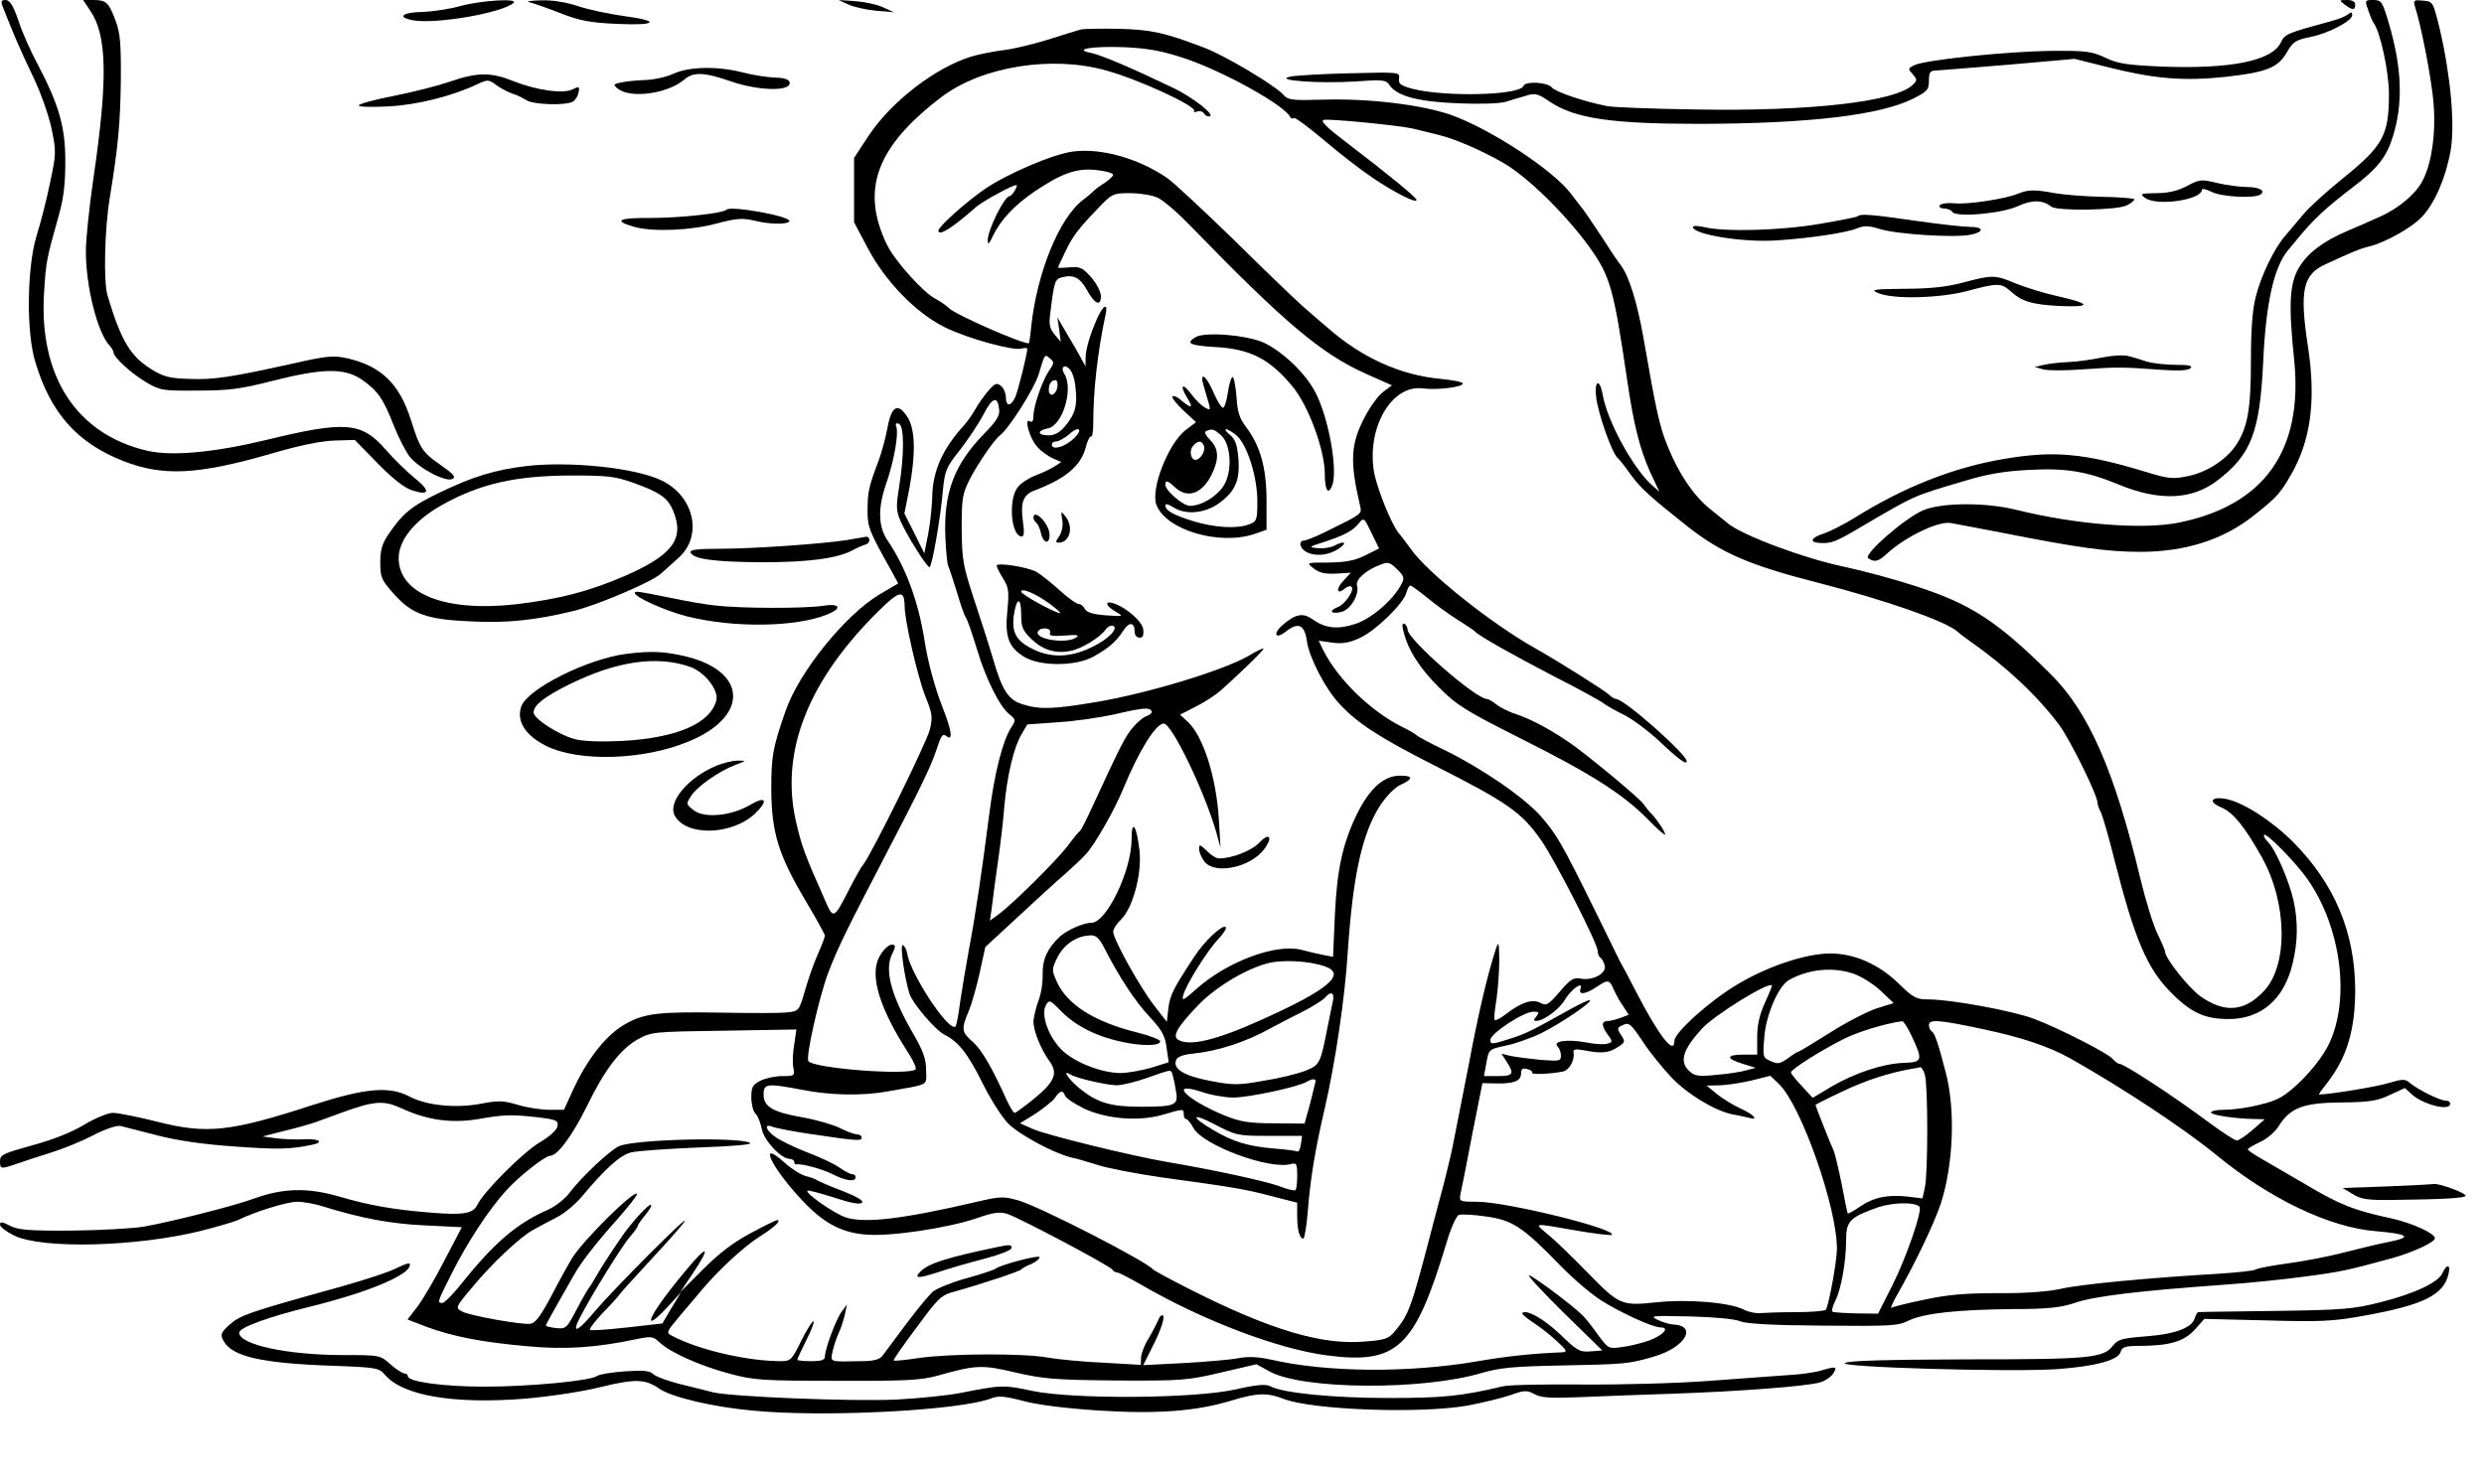 <?xml version="1.0" standalone="no"?>
<!DOCTYPE svg PUBLIC "-//W3C//DTD SVG 20010904//EN"
 "http://www.w3.org/TR/2001/REC-SVG-20010904/DTD/svg10.dtd">
<svg version="1.0" xmlns="http://www.w3.org/2000/svg"
 width="810pt" height="484pt" viewBox="0 0 810 484"
 preserveAspectRatio="xMidYMid meet">
<g transform="translate(0,484) scale(0.1,-0.1)"
fill="#000000" stroke="none">
<path d="M9 4818 c36 -92 56 -138 96 -222 27 -55 53 -129 63 -175 16 -77 15
-83 -5 -178 -11 -54 -31 -132 -44 -173 -31 -103 -34 -312 -4 -410 49 -166 136
-264 285 -323 131 -52 245 -46 487 24 88 26 162 41 204 42 l66 2 74 -76 c47
-48 88 -81 112 -88 58 -19 62 -3 10 39 -26 21 -69 63 -95 93 -79 91 -131 95
-394 31 -167 -40 -305 -53 -385 -34 -231 54 -354 245 -335 520 6 97 8 106 47
245 17 59 22 106 22 180 0 112 -21 184 -92 319 -21 39 -49 101 -61 139 -17 49
-28 67 -42 67 -14 0 -16 -4 -9 -22z"/>
<path d="M295 4804 c54 -80 57 -222 10 -543 -14 -95 -25 -203 -25 -240 0 -117
38 -267 78 -309 6 -7 12 -17 12 -21 0 -16 59 -70 107 -98 46 -27 54 -28 168
-27 101 0 140 5 245 32 162 41 232 42 288 5 54 -37 72 -64 106 -151 16 -40 40
-87 53 -103 33 -39 118 -83 139 -71 11 6 3 16 -39 45 -59 41 -68 54 -96 144
-38 121 -97 178 -207 204 -45 10 -65 9 -175 -16 -208 -46 -261 -54 -341 -51
-66 2 -85 7 -125 32 -68 42 -99 94 -142 239 -14 44 -10 218 7 320 28 172 34
243 36 380 1 126 -2 158 -18 200 -22 58 -30 65 -73 65 l-32 0 24 -36z"/>
<path d="M1500 4820 c-36 -10 -91 -18 -122 -19 -66 -1 -85 -17 -32 -27 74 -14
294 24 329 57 16 15 -106 8 -175 -11z"/>
<path d="M1725 4833 c11 -2 56 -18 100 -35 66 -26 99 -32 188 -36 131 -6 142
10 19 26 -49 7 -115 21 -147 32 -36 12 -81 20 -119 19 -34 -1 -52 -3 -41 -6z"/>
<path d="M2767 4825 c18 -8 58 -17 90 -20 l58 -5 -35 16 c-19 9 -59 18 -90 20
l-55 4 32 -15z"/>
<path d="M7646 4825 c25 -19 34 -19 34 0 0 10 -10 15 -27 15 -26 0 -26 -1 -7
-15z"/>
<path d="M7722 4808 c6 -18 14 -37 18 -43 22 -29 50 -159 50 -232 0 -135 -19
-169 -153 -277 -51 -41 -108 -93 -127 -116 -19 -23 -45 -54 -58 -69 -35 -39
-79 -130 -96 -198 -11 -42 -16 -107 -16 -210 0 -160 -11 -219 -50 -277 -33
-47 -93 -86 -155 -99 -49 -10 -63 -9 -132 12 -206 63 -304 72 -468 44 -163
-27 -328 -92 -489 -193 -34 -21 -78 -43 -98 -50 -42 -13 -50 -29 -15 -31 40
-2 51 2 142 56 169 99 161 96 330 146 72 22 130 32 207 36 125 7 191 -4 298
-48 131 -54 238 -50 321 14 110 84 138 157 149 387 9 194 35 308 81 364 5 6
19 22 30 36 54 66 93 102 186 173 76 58 106 96 126 162 34 109 29 225 -13 368
-21 72 -25 77 -51 77 -27 0 -28 -1 -17 -32z"/>
<path d="M7874 4822 c22 -67 57 -251 62 -324 7 -92 -6 -186 -34 -243 -21 -45
-80 -95 -142 -122 -30 -14 -77 -34 -105 -46 -80 -34 -131 -73 -159 -121 -30
-52 -34 -118 -15 -300 30 -296 -98 -475 -378 -531 -116 -23 -335 -6 -528 42
-100 25 -247 24 -305 -2 -60 -26 -196 -145 -178 -156 21 -14 33 -11 61 15 60
55 167 107 208 100 8 -1 84 -16 169 -32 247 -49 345 -62 448 -62 149 0 273 40
372 119 72 57 85 71 118 128 67 113 85 246 58 422 -28 184 -17 235 57 269 89
41 113 51 142 58 51 12 139 61 172 96 42 44 78 127 94 216 15 85 0 246 -35
396 -22 90 -22 91 -55 94 -28 3 -32 1 -27 -16z"/>
<path d="M7655 4792 c-6 -5 -28 -14 -50 -20 -147 -40 -155 -43 -167 -70 -29
-61 -165 -88 -393 -79 -108 5 -139 9 -180 29 -45 21 -63 23 -180 22 -145 -2
-402 -29 -441 -46 -23 -11 -23 -12 -7 -30 15 -17 15 -20 1 -34 -56 -56 -336
-88 -712 -81 -138 2 -267 7 -286 11 -72 14 -168 46 -180 61 -14 17 -86 21 -92
5 -10 -31 -253 -37 -361 -10 -40 11 -47 16 -45 34 3 21 1 21 -160 17 -89 -2
-177 -7 -195 -11 -56 -12 91 -23 208 -16 97 7 104 6 117 -13 25 -35 94 -53
223 -58 69 -3 135 -1 155 5 19 6 49 15 67 20 28 9 38 7 77 -20 83 -55 201 -72
491 -72 353 1 585 28 693 82 47 24 52 29 52 59 0 27 4 33 23 33 12 1 119 9
237 19 l215 19 112 -28 c147 -37 244 -45 377 -31 137 15 174 30 203 80 20 35
29 41 80 51 57 12 133 52 133 70 0 12 -3 12 -15 2z"/>
<path d="M3525 4744 c-11 -3 -60 -18 -110 -34 -49 -15 -115 -31 -146 -34 -31
-4 -76 -13 -100 -20 -119 -36 -264 -148 -338 -261 l-46 -70 0 -105 0 -105 45
-85 c57 -108 157 -211 250 -257 72 -36 222 -78 251 -70 10 3 19 2 19 -1 -1
-19 -29 -131 -38 -154 -14 -34 -32 -36 -32 -4 0 13 -7 30 -16 37 -14 12 -20 9
-44 -19 -15 -18 -33 -45 -41 -59 -8 -15 -24 -37 -35 -50 -70 -76 -103 -150
-104 -233 -1 -30 -6 -84 -13 -120 l-13 -65 -32 65 -33 65 16 80 c21 113 20
192 -5 233 -31 50 -53 39 -66 -33 -6 -33 -19 -80 -28 -105 -32 -84 -37 -105
-37 -161 -1 -57 5 -72 76 -198 l24 -44 -61 -36 c-111 -66 -262 -252 -306 -379
-42 -120 -47 -148 -47 -257 1 -141 23 -212 110 -360 36 -60 65 -113 65 -117 0
-4 -10 -31 -23 -60 -13 -29 -32 -83 -42 -119 -19 -65 -20 -67 -55 -71 -19 -3
-120 -3 -225 -1 -191 3 -241 -2 -300 -34 -66 -35 -130 -115 -180 -226 l-26
-57 -48 0 c-26 0 -72 7 -102 16 -46 14 -63 15 -120 4 -83 -16 -178 -6 -233 23
-67 35 -144 28 -315 -27 -271 -88 -346 -96 -508 -55 -63 16 -128 29 -145 29
-16 0 -57 -17 -94 -39 -41 -25 -103 -49 -169 -67 -94 -26 -105 -31 -105 -51 0
-27 2 -27 55 -9 22 8 72 24 110 36 39 12 101 37 139 57 41 21 77 33 90 30 11
-3 66 -17 121 -31 67 -17 150 -29 254 -36 139 -10 178 -9 249 6 40 8 23 20
-25 18 -27 -2 -68 0 -92 3 l-45 6 70 18 c38 9 85 22 104 29 19 7 58 21 85 31
105 38 135 41 194 14 84 -39 164 -50 252 -35 85 15 110 15 197 5 56 -7 63 -10
60 -28 -2 -13 -24 -33 -59 -54 -53 -31 -183 -161 -203 -204 -13 -27 -45 -33
-144 -25 -128 10 -207 24 -306 53 -104 30 -182 28 -279 -7 -66 -24 -259 -73
-357 -91 -36 -6 -141 -12 -235 -13 -141 -1 -176 2 -203 16 -25 13 -32 14 -32
3 0 -7 21 -23 46 -35 91 -45 399 -37 609 15 55 14 109 30 120 35 58 28 160 60
194 60 21 0 60 -7 87 -16 119 -37 217 -56 329 -61 l121 -6 -56 -107 c-30 -59
-70 -127 -88 -151 l-33 -43 62 -24 c87 -32 181 -50 326 -63 126 -12 226 -5
359 23 48 10 54 9 75 -11 35 -33 132 -76 229 -102 78 -21 107 -23 350 -23 224
-1 275 2 328 17 125 35 144 36 254 10 91 -21 128 -24 328 -26 212 -1 231 0
341 26 l116 27 44 -24 c108 -59 499 -62 692 -4 59 17 105 21 257 24 208 4 222
5 303 29 104 30 145 103 59 105 -9 1 -30 7 -47 15 -27 13 -18 14 105 11 79 -2
147 -8 165 -16 21 -8 103 -13 270 -14 217 -2 244 -1 278 16 49 24 155 36 339
38 116 0 159 5 203 20 64 22 203 39 495 60 74 5 189 17 255 26 116 15 143 21
285 60 66 18 140 52 140 65 0 16 -75 50 -143 65 -121 26 -167 44 -281 112 -61
36 -128 74 -148 86 -21 12 -38 24 -38 27 0 3 18 14 40 24 22 10 49 33 60 51
38 61 81 77 205 78 92 1 118 5 159 25 l48 22 22 -20 c37 -34 126 -57 126 -31
0 6 -7 10 -15 10 -19 0 -93 37 -117 58 -16 13 -23 13 -70 -1 -40 -12 -191 -37
-226 -37 -2 0 10 17 26 37 65 83 92 174 92 305 -1 187 -67 345 -203 482 -70
70 -164 130 -219 140 -49 9 -58 -10 -14 -28 38 -16 76 -63 131 -161 84 -150
87 -354 7 -438 -63 -67 -127 -72 -205 -18 -38 26 -117 125 -117 147 0 4 -11
30 -25 59 -14 28 -39 110 -56 181 -84 350 -168 542 -292 665 -173 172 -260
229 -440 287 -67 22 -171 50 -232 63 -131 27 -337 104 -382 143 -7 6 -33 27
-57 46 -53 43 -101 113 -137 202 -27 65 -38 115 -79 351 -21 120 -48 207 -75
242 -9 11 -39 56 -67 100 -29 44 -57 85 -63 91 -5 7 -19 24 -30 39 -56 78
-267 216 -396 261 -97 33 -265 53 -411 49 -106 -3 -118 -2 -134 17 -29 31
-188 126 -256 152 -131 50 -173 59 -278 62 -58 1 -114 0 -125 -2z m337 -94
c129 -43 330 -155 346 -193 2 -4 7 -5 12 -2 4 2 47 -30 96 -71 49 -42 121 -98
160 -124 71 -48 144 -85 143 -72 0 8 -93 84 -228 187 -66 50 -87 71 -74 74 22
4 246 -18 293 -29 19 -5 58 -14 85 -21 49 -12 137 -50 205 -89 78 -44 203
-166 283 -276 68 -95 79 -135 123 -434 21 -144 41 -224 75 -300 l30 -64 -27
24 c-61 57 -143 207 -158 293 -10 55 -28 46 -21 -10 7 -54 50 -177 69 -196 7
-6 26 -30 42 -53 33 -46 63 -73 189 -173 109 -85 200 -125 424 -182 221 -57
413 -124 454 -159 6 -6 26 -21 43 -33 117 -82 218 -177 289 -272 36 -49 125
-229 125 -255 0 -5 4 -18 10 -28 5 -9 26 -80 45 -157 65 -256 106 -353 182
-430 65 -67 112 -89 188 -89 108 -1 184 65 211 182 17 70 18 134 3 204 -14 63
-58 166 -83 191 -10 10 -16 20 -13 24 8 7 106 -93 143 -147 108 -156 138 -388
69 -534 -30 -64 -116 -156 -167 -180 -39 -19 -126 -36 -179 -36 -22 0 -39 -4
-39 -9 0 -8 77 -20 140 -21 l35 -1 -39 -34 c-22 -19 -45 -35 -52 -35 -7 0 -45
25 -86 55 -118 88 -281 195 -297 195 -5 0 -14 7 -22 16 -16 19 -171 98 -257
131 -70 26 -270 63 -343 63 -41 0 -50 5 -100 54 -65 62 -143 96 -222 96 -79
-1 -201 -41 -300 -100 -90 -53 -207 -158 -207 -185 0 -49 -50 15 -125 160 -23
45 -47 90 -53 100 -5 11 -42 85 -81 165 -108 219 -124 247 -177 308 -54 61
-193 157 -319 218 -44 21 -82 42 -85 45 -3 4 -25 17 -50 29 -101 51 -206 153
-254 247 l-16 33 43 -6 c32 -5 56 -1 89 14 51 22 146 114 154 149 4 13 9 23
13 23 3 0 27 -17 53 -38 26 -22 70 -54 100 -73 29 -18 55 -36 58 -39 12 -14
117 -73 255 -145 83 -42 157 -83 165 -90 8 -6 37 -23 64 -36 27 -13 78 -51
114 -84 68 -64 92 -81 92 -68 0 23 -204 203 -230 203 -5 0 -15 6 -22 13 -14
14 -165 109 -243 153 -144 81 -353 248 -405 324 -14 19 -31 42 -39 51 -24 29
-72 148 -81 202 -23 144 59 283 159 270 46 -6 131 4 131 16 0 5 -32 11 -71 15
-133 12 -258 69 -370 167 -19 16 -56 48 -82 71 -27 24 -128 121 -225 217 -98
95 -195 186 -217 201 -93 63 -211 97 -304 86 -66 -8 -220 -74 -293 -125 -63
-44 -148 -121 -148 -133 0 -20 44 7 122 76 18 16 93 58 121 69 15 6 16 4 7
-13 -6 -11 -14 -20 -18 -20 -17 0 -72 -112 -71 -144 0 -16 4 -13 17 15 25 52
70 100 138 146 88 59 138 76 201 68 29 -3 53 -10 53 -15 0 -4 -12 -16 -27 -26
-16 -10 -34 -23 -41 -31 -7 -7 -21 -18 -30 -25 -77 -57 -150 -236 -169 -410
-3 -32 -7 -58 -8 -58 -27 0 -240 94 -261 115 -9 9 -28 22 -43 30 -40 20 -132
123 -158 175 -88 181 -36 322 179 485 131 98 358 135 535 85 106 -29 296 -117
287 -132 -3 -4 1 -5 9 -2 8 3 18 1 22 -5 3 -6 11 -11 17 -11 28 0 -53 64 -122
96 -134 64 -228 104 -261 111 -63 12 0 23 108 19 79 -4 122 -12 195 -36z m-89
-454 c18 -7 68 -50 112 -96 306 -315 425 -415 571 -480 l83 -37 -27 -20 c-16
-11 -43 -48 -61 -82 -47 -89 -50 -144 -16 -291 6 -27 9 -25 -115 -86 -30 -15
-61 -27 -67 -27 -20 -1 -15 -25 6 -37 30 -16 73 -12 106 10 31 21 19 28 -16 9
-11 -5 -34 -9 -52 -7 -31 3 -30 4 20 20 67 22 94 36 114 61 16 20 17 19 41
-31 l25 -51 -46 -23 c-34 -17 -64 -22 -119 -23 -71 0 -72 0 -51 -17 22 -18 40
-22 94 -18 l30 2 -24 -26 c-26 -27 -22 -48 4 -26 9 7 18 10 22 6 11 -11 -21
-58 -46 -67 -30 -12 -20 -23 13 -15 30 7 60 58 51 86 -6 19 29 51 79 69 22 9
30 6 52 -16 23 -23 25 -28 13 -50 -27 -51 -97 -111 -149 -128 -58 -19 -98 -15
-140 15 -31 22 -55 18 -98 -19 -33 -29 -23 -48 11 -21 41 32 61 23 69 -33 7
-51 60 -154 105 -202 58 -63 128 -109 305 -199 245 -124 289 -155 353 -246 45
-64 185 -338 185 -362 0 -9 4 -19 9 -22 5 -3 11 -15 14 -26 6 -25 -39 -50 -79
-42 -23 4 -33 -2 -68 -43 -37 -43 -44 -47 -63 -36 -26 13 -62 2 -111 -36 -18
-14 -35 -23 -38 -20 -3 2 0 33 6 68 5 35 9 93 9 129 -1 57 -2 61 -11 35 -29
-89 -58 -215 -89 -380 -9 -47 -22 -113 -49 -249 -6 -32 -20 -91 -30 -130 -11
-39 -28 -107 -40 -151 -68 -261 -75 -282 -122 -338 -20 -24 -32 -28 -98 -33
-140 -12 -307 38 -565 168 -66 33 -122 64 -125 67 -20 26 -367 204 -438 225
-50 14 -59 14 -136 -4 -245 -57 -366 -71 -428 -51 -37 12 -133 79 -125 87 2 3
41 -8 86 -22 54 -18 85 -24 92 -17 6 6 -15 19 -63 38 -40 15 -77 31 -83 35 -5
4 -22 10 -38 14 -15 4 -46 23 -68 43 -97 88 -35 -31 73 -139 61 -61 118 -90
193 -95 78 -7 263 21 356 52 60 21 79 23 105 15 41 -14 338 -171 342 -182 2
-4 8 -8 13 -8 6 0 45 -20 88 -45 196 -113 438 -205 597 -226 230 -30 287 23
390 364 14 49 33 91 41 94 8 3 48 1 89 -5 86 -12 119 -33 244 -162 41 -42 100
-92 130 -111 64 -41 170 -89 195 -89 31 0 9 -25 -36 -42 -25 -9 -65 -19 -90
-22 -44 -6 -44 -6 -79 41 -19 27 -41 55 -50 63 -33 33 -163 130 -174 130 -6 0
45 -55 114 -123 l125 -122 -38 -3 c-36 -3 -44 2 -100 56 -54 51 -110 82 -123
69 -3 -2 13 -16 34 -30 22 -14 57 -41 78 -61 33 -30 36 -36 19 -37 -95 -4
-177 -12 -275 -29 -226 -39 -492 -37 -675 5 -42 9 -74 11 -105 5 -25 -5 -105
-12 -178 -16 l-134 -7 27 54 c32 62 47 109 35 109 -4 0 -11 -8 -14 -18 -4 -9
-17 -35 -30 -57 -14 -22 -25 -51 -25 -63 l-1 -24 -122 7 c-68 3 -150 11 -183
17 -79 14 -309 13 -414 -1 -45 -7 -85 -11 -87 -9 -2 2 32 51 75 108 72 98 80
106 127 118 83 23 209 65 214 71 3 4 17 12 33 18 15 7 27 17 27 22 0 9 -126
-24 -145 -38 -5 -4 -48 -18 -95 -31 -47 -13 -96 -33 -109 -44 -13 -12 -52 -59
-87 -106 -35 -47 -69 -93 -76 -102 -10 -13 -29 -18 -73 -18 -102 -2 -97 -4
-90 32 4 18 13 45 20 60 7 15 16 42 20 60 l7 33 -17 -23 c-19 -25 -55 -123
-55 -147 0 -11 -11 -15 -45 -15 -25 0 -45 2 -45 5 0 3 14 32 30 65 17 33 27
60 22 60 -4 0 -22 -29 -40 -65 -29 -60 -34 -65 -65 -65 -108 0 -267 36 -354
82 -22 11 -21 12 25 67 26 30 58 69 72 85 54 64 134 138 185 171 50 31 75 55
59 55 -4 0 -43 -19 -87 -43 -55 -29 -102 -65 -154 -117 l-75 -75 41 61 c60 90
50 97 -20 13 -77 -92 -123 -159 -115 -167 4 -3 27 16 52 44 l45 49 -31 -51
-30 -51 -115 -13 c-63 -7 -118 -11 -121 -8 -3 4 16 28 41 55 26 26 52 55 58
64 7 9 55 62 106 117 52 56 99 109 104 119 11 22 -233 -223 -293 -294 -56 -67
-77 -76 -50 -23 37 73 143 244 167 269 12 14 23 29 23 33 0 3 12 20 26 37 14
17 21 31 16 31 -8 0 -43 -36 -81 -85 -21 -28 -78 -114 -95 -145 -11 -19 -22
-37 -25 -40 -3 -3 -21 -34 -40 -70 -33 -63 -35 -65 -68 -62 -18 2 -33 6 -33 8
0 4 24 47 91 164 24 43 70 102 142 183 38 43 67 80 64 83 -11 11 -173 -149
-211 -209 -11 -18 -41 -72 -67 -122 -36 -68 -53 -91 -70 -93 -26 -4 -196 26
-222 40 -23 12 -22 14 33 79 63 77 159 167 200 188 19 11 54 29 77 41 23 12
57 40 77 63 79 95 128 139 164 148 20 5 120 12 220 16 115 4 178 10 168 15
-36 20 -370 12 -426 -10 -29 -12 -124 -101 -163 -153 -15 -20 -46 -44 -70 -55
-101 -44 -176 -108 -282 -241 -28 -35 -56 -63 -62 -63 -18 0 -18 1 32 100 50
99 120 206 176 267 42 47 127 113 143 113 24 0 73 67 119 160 58 120 110 188
167 220 44 24 51 25 281 28 l236 4 -7 -48 c-5 -27 -6 -61 -3 -76 5 -27 4 -28
-36 -28 -23 0 -55 -7 -71 -15 -26 -13 -30 -21 -30 -55 0 -21 6 -45 13 -52 8
-7 17 -30 21 -50 7 -38 63 -98 91 -98 8 0 15 -5 15 -10 0 -6 3 -9 8 -8 16 3
84 -15 119 -33 41 -21 73 -25 73 -9 0 6 -5 10 -11 10 -6 0 -24 9 -41 21 -16
12 -63 34 -105 50 -42 16 -89 39 -104 50 -32 22 -39 45 -11 34 9 -4 60 -14
112 -22 161 -24 180 -26 180 -14 0 6 -7 11 -15 11 -9 0 -34 9 -55 20 -22 11
-76 27 -121 35 -99 17 -129 35 -129 75 0 36 11 37 127 15 92 -18 195 -20 278
-5 140 25 125 17 125 69 0 37 -9 63 -46 126 -71 125 -91 205 -63 257 6 11 9
22 6 24 -11 11 -37 -10 -52 -42 -28 -60 4 -164 96 -307 17 -26 28 -51 25 -55
-22 -21 -335 3 -350 27 -9 14 35 208 64 286 31 81 55 131 182 375 117 224 155
302 173 358 14 43 19 51 31 41 22 -18 18 17 -11 90 -27 69 -49 150 -60 221
-20 127 -61 239 -120 326 -32 46 -33 108 -4 190 24 69 40 160 32 181 -4 11 -1
14 8 11 18 -6 18 -101 1 -206 -10 -62 -10 -78 4 -110 18 -43 86 -152 95 -152
8 0 36 159 44 253 6 62 11 74 56 130 26 34 61 86 76 115 29 56 46 62 51 18 3
-21 -7 -38 -48 -80 -100 -102 -134 -196 -127 -342 2 -44 6 -84 9 -90 3 -5 15
-43 28 -84 12 -41 25 -79 30 -85 4 -5 20 -50 35 -100 29 -98 75 -191 108 -216
19 -16 20 -18 5 -41 -28 -43 -55 -149 -72 -283 -24 -186 -44 -325 -66 -440
-10 -55 -23 -133 -29 -173 -5 -41 -12 -77 -15 -80 -21 -21 -148 172 -158 239
-2 12 -8 24 -14 26 -10 3 5 -105 22 -159 10 -31 83 -117 114 -133 47 -24 77
-63 126 -162 25 -50 62 -108 82 -128 37 -37 149 -97 207 -111 17 -3 55 -15 85
-24 30 -10 123 -28 205 -40 241 -33 276 -39 363 -62 l82 -21 0 -43 c0 -46 8
-74 20 -74 4 0 11 42 15 93 8 101 23 195 55 332 34 147 66 362 75 510 17 252
47 388 107 480 19 28 47 57 65 65 42 19 42 30 -1 30 -54 0 -100 -42 -142 -127
-46 -96 -64 -179 -71 -326 l-6 -138 -31 6 c-17 3 -50 11 -73 17 -83 21 -243
-39 -343 -129 -40 -36 -47 -39 -42 -21 8 34 79 148 115 185 17 18 28 36 24 39
-10 10 -70 -46 -102 -96 -68 -103 -80 -126 -85 -169 l-5 -44 -42 54 c-47 61
-133 216 -133 240 0 8 11 26 25 39 38 36 69 148 61 224 -9 83 -26 108 -26 38
0 -102 -82 -272 -131 -272 -27 0 -80 -24 -104 -46 -39 -37 -56 -73 -55 -122 1
-26 -5 -65 -14 -87 -8 -22 -15 -52 -16 -66 0 -32 24 -91 52 -130 29 -39 18
-67 -49 -122 -32 -26 -61 -47 -64 -47 -4 0 -14 17 -24 37 -49 109 -83 168
-112 194 -38 33 -39 42 -14 101 10 24 26 81 36 126 l18 83 106 98 c58 54 128
118 156 142 27 24 58 53 67 64 30 33 94 146 122 215 50 121 105 210 131 210
26 0 132 -219 171 -354 l14 -51 -5 87 c-8 141 -51 277 -102 324 l-25 23 51 26
c28 14 65 38 82 53 65 58 139 130 139 136 0 3 -22 -7 -48 -23 -81 -47 -326
-122 -498 -151 -138 -23 -181 -25 -237 -8 -48 14 -68 44 -97 143 -11 38 -39
126 -62 195 -38 116 -41 133 -42 235 0 101 2 114 28 165 25 48 78 126 97 140
30 23 112 153 126 199 21 69 19 67 38 51 13 -11 13 -15 -4 -39 -22 -32 -51
-116 -51 -148 0 -16 -4 -22 -12 -17 -20 13 0 -58 25 -84 12 -14 35 -30 50 -37
l28 -12 -23 -15 c-13 -8 -40 -21 -62 -29 -21 -8 -47 -25 -57 -38 -32 -40 -22
-161 13 -161 7 0 9 15 4 46 -9 65 0 90 37 104 101 38 151 80 167 139 6 23 14
40 18 37 4 -2 7 17 7 42 0 108 14 233 41 360 7 35 -9 26 -28 -16 -24 -55 -38
-102 -38 -131 l0 -26 -14 25 c-7 14 -28 50 -46 80 l-32 55 6 -40 5 -40 -20 24
c-16 19 -19 33 -14 70 13 106 15 111 40 117 36 9 58 -2 80 -43 25 -45 45 -54
45 -19 0 14 -14 41 -32 62 -28 31 -36 35 -70 32 -21 -2 -38 -2 -38 -1 0 1 10
24 23 50 25 53 41 74 109 145 44 46 48 48 102 48 31 0 71 -6 89 -14z m-266
-619 c7 -59 -1 -88 -33 -126 -18 -22 -35 -31 -55 -31 -37 0 -38 16 -1 23 47
10 83 128 53 177 -14 21 -1 34 16 17 9 -8 18 -35 20 -60z m-59 1 c-4 -27 -28
-36 -28 -10 0 20 8 32 22 32 5 0 8 -10 6 -22z m46 -175 c-30 -24 -64 -31 -64
-13 0 6 6 10 14 10 8 0 28 11 43 24 17 15 30 20 32 13 2 -6 -9 -21 -25 -34z
m-544 -541 c0 -46 42 -229 67 -292 23 -57 25 -69 15 -110 -11 -44 -192 -410
-217 -440 -7 -8 -26 -42 -43 -75 -53 -104 -54 -105 -81 -43 -67 151 -77 177
-96 261 -51 227 41 459 272 686 67 66 82 68 83 13z m805 -341 c3 -5 -4 -12
-14 -16 -11 -3 -32 -20 -47 -38 -25 -30 -38 -55 -129 -252 -20 -44 -39 -82
-43 -85 -4 -3 -23 -25 -41 -50 -36 -47 -176 -186 -224 -222 l-29 -21 7 49 c3
27 12 94 20 149 8 55 17 134 20 175 9 100 31 192 55 233 l20 34 98 7 c53 3
135 15 182 25 99 23 117 24 125 12z m-154 -773 c47 -93 101 -175 148 -225 40
-43 50 -61 55 -100 l7 -48 -58 -18 c-32 -9 -76 -17 -99 -17 -59 0 -143 32
-186 70 -46 41 -75 117 -58 150 11 20 13 20 53 -21 48 -48 118 -82 203 -99 64
-13 120 -11 117 4 -1 5 -34 18 -74 28 -141 35 -229 91 -263 166 -17 38 -17 40
3 81 22 42 63 69 108 70 17 1 28 -10 44 -41z m719 -60 c73 -25 11 -77 -210
-176 -147 -66 -233 -86 -269 -63 -18 12 -2 41 63 109 54 58 153 119 226 139
48 14 139 9 190 -9z m1724 -24 c26 -9 66 -34 89 -56 l42 -40 -55 -17 c-30 -10
-99 -45 -152 -79 -54 -34 -100 -62 -103 -62 -3 0 -19 -10 -35 -22 -26 -18 -33
-20 -56 -9 -26 11 -26 14 -21 76 5 74 46 168 80 188 64 36 143 44 211 21z
m-782 -51 c7 -16 20 -40 31 -55 l18 -28 -26 -10 c-14 -5 -32 -10 -39 -10 -24
0 -25 -13 -6 -41 19 -26 20 -28 2 -33 -10 -4 -42 -2 -71 4 -60 11 -109 4 -92
-13 6 -6 11 -20 11 -30 0 -18 -5 -19 -67 -14 -38 4 -81 9 -98 13 l-29 7 17
-26 c26 -40 21 -47 -28 -47 l-46 0 7 38 c9 51 8 49 67 62 29 6 80 24 113 40
64 32 166 101 159 108 -2 2 -35 -13 -72 -34 -120 -67 -137 -76 -195 -94 -53
-17 -58 -17 -58 -2 0 21 108 92 140 92 19 0 20 -2 10 -15 -10 -12 -10 -15 0
-15 23 0 75 38 93 69 20 34 61 63 51 36 -8 -21 15 -19 51 5 39 26 43 25 57 -7z
m493 -44 c-17 -38 -25 -71 -25 -111 l0 -58 -45 0 c-57 0 -58 -13 -2 -30 l42
-13 -30 -8 c-16 -5 -60 -12 -98 -15 -57 -6 -70 -4 -87 11 -35 31 -24 69 39
139 40 44 217 154 229 142 1 -2 -9 -27 -23 -57z m-1409 4 c-3 -16 -11 -53 -17
-83 -23 -118 -25 -124 -71 -142 -24 -10 -85 -25 -136 -33 -84 -15 -100 -15
-174 -1 -86 16 -124 39 -113 68 4 11 23 18 53 21 82 8 175 38 257 84 17 9 60
32 97 50 37 19 72 41 79 49 19 23 32 16 25 -13z m1107 -250 c54 -55 139 -106
197 -118 19 -3 43 -9 53 -11 34 -10 16 11 -27 30 -24 11 -58 32 -77 47 l-34
28 40 1 c22 0 69 7 104 15 l64 16 28 -27 c72 -69 189 -401 189 -537 0 -40 -26
-182 -36 -199 -3 -4 -46 -8 -97 -8 -51 0 -103 -2 -116 -3 -14 -2 -38 3 -54 11
-47 24 -184 35 -287 24 -114 -12 -120 -9 -227 101 -45 46 -100 100 -124 119
-48 41 -58 40 104 12 54 -9 100 -14 103 -12 18 19 -344 108 -438 108 -57 0
-60 1 -56 23 3 12 20 99 38 193 l34 171 46 -1 c57 -1 80 8 80 33 0 14 5 18 20
14 11 -3 18 -8 16 -12 -4 -7 62 -4 101 4 21 5 39 38 34 63 -2 10 7 11 36 6 54
-11 80 -9 109 11 24 15 24 18 10 39 -14 22 -13 24 7 33 19 9 26 3 65 -56 24
-36 67 -89 95 -118z m782 135 c36 -77 34 -83 -29 -85 -67 -3 -156 -32 -235
-78 l-60 -36 -35 38 c-20 21 -36 41 -36 45 0 10 95 70 170 108 49 25 139 52
193 59 4 1 19 -23 32 -51z m227 26 c129 -27 219 -57 290 -97 170 -96 367 -226
476 -315 174 -143 369 -236 520 -248 105 -9 119 -19 46 -34 -32 -6 -99 -22
-149 -35 -49 -13 -133 -29 -185 -36 -52 -7 -99 -16 -105 -20 -5 -4 -62 -10
-125 -14 -222 -13 -446 -34 -510 -49 -41 -9 -116 -15 -205 -14 -105 0 -165 -5
-238 -21 -54 -11 -103 -23 -109 -27 -5 -4 3 16 18 42 61 107 121 233 143 299
41 128 48 307 15 430 -25 96 -35 124 -44 130 -6 4 -10 13 -10 21 0 20 31 18
172 -12z m-185 -151 c10 -37 10 -317 0 -365 l-8 -37 -48 6 c-65 7 -111 -2
-156 -33 -21 -14 -38 -24 -40 -22 -1 2 -10 44 -19 93 -10 50 -22 99 -26 110
-13 28 -60 148 -60 151 0 1 39 21 86 43 77 37 152 61 224 74 14 2 28 5 32 6 4
0 11 -11 15 -26z m-2453 0 c3 -10 8 -34 11 -54 8 -44 -3 -49 -115 -49 -94 0
-138 12 -191 53 -38 28 -70 71 -40 53 20 -13 121 -36 154 -36 18 1 61 11 97
24 83 29 78 29 84 9z m466 -20 c-1 -5 -9 -37 -18 -73 l-18 -65 -99 1 c-83 0
-111 5 -163 26 -123 51 -184 112 -75 77 31 -11 78 -19 105 -19 49 0 209 34
238 51 19 11 30 11 30 2z m-817 -47 c3 -8 30 -26 60 -41 73 -35 180 -44 259
-21 68 20 68 20 68 1 0 -8 3 -15 8 -15 4 0 15 -13 24 -30 32 -56 247 -136 317
-117 19 5 21 1 21 -37 0 -24 -2 -45 -6 -48 -3 -3 -27 3 -53 13 -46 17 -218 54
-366 79 -112 19 -390 87 -436 107 l-43 19 50 31 c27 18 56 41 64 52 17 25 26
26 33 7z m666 -131 l107 0 -4 -27 c-2 -15 -7 -26 -11 -24 -3 2 -39 7 -79 10
-83 7 -131 22 -194 59 -77 45 -75 60 2 20 71 -37 75 -38 179 -38z m2120 -231
c11 -10 -42 -164 -87 -254 l-48 -95 -72 1 c-40 1 -75 3 -77 6 -3 3 2 19 10 36
19 37 35 128 35 199 0 60 13 73 104 105 46 16 120 18 135 2z"/>
<path d="M4576 2783 c14 -61 52 -121 116 -185 60 -60 89 -77 265 -166 230
-115 335 -182 416 -264 31 -32 57 -55 57 -50 0 9 -28 51 -47 70 -7 7 -18 21
-25 31 -16 21 -181 158 -239 198 -64 44 -128 78 -174 93 -22 7 -51 21 -64 31
-13 11 -28 19 -32 19 -37 0 -259 195 -259 226 0 7 -5 16 -10 19 -7 4 -9 -3 -4
-22z"/>
<path d="M3898 3740 c-33 -20 -18 -27 65 -32 114 -6 178 -39 252 -129 52 -63
105 -207 105 -285 0 -52 11 -71 24 -38 19 49 -10 214 -52 299 -30 62 -105 135
-168 166 -54 26 -196 38 -226 19z"/>
<path d="M3920 3603 c0 -5 7 -29 15 -56 14 -46 14 -47 -5 -37 -11 6 -30 24
-42 40 -31 43 -44 37 -17 -7 22 -36 15 -38 -24 -5 -9 8 -20 12 -24 9 -3 -4 13
-24 36 -46 l41 -38 -34 -26 c-56 -43 -115 -193 -95 -244 31 -82 207 -134 322
-94 l37 13 0 94 c0 107 -20 179 -66 240 -22 29 -29 50 -32 100 -3 35 -8 64
-13 64 -4 0 -11 -22 -15 -50 -4 -27 -11 -50 -16 -50 -5 0 -19 22 -31 50 -19
44 -37 64 -37 43z m60 -181 c34 -28 40 -118 11 -165 -22 -36 -73 -67 -111 -67
-22 0 -80 50 -80 69 0 16 8 14 32 -9 40 -37 87 -21 118 40 26 52 25 86 -4 115
-15 15 -20 26 -13 29 20 8 24 7 47 -12z m54 -4 c34 -32 66 -134 66 -213 0 -61
-2 -66 -26 -75 -40 -16 -114 -11 -183 10 -67 21 -91 35 -91 52 0 6 11 3 25 -6
40 -27 105 -21 152 14 52 38 67 75 61 147 -4 43 -10 61 -28 75 -12 10 -17 18
-12 18 6 0 22 -10 36 -22z m-108 -33 c6 -16 -12 -45 -28 -45 -15 0 -21 30 -8
45 16 19 29 19 36 0z"/>
<path d="M3464 3144 c3 -19 -1 -39 -10 -53 -12 -17 -13 -21 -2 -21 37 0 50 51
22 86 -15 18 -15 18 -10 -12z"/>
<path d="M3370 3151 c0 -6 4 -12 9 -16 5 -3 12 -19 16 -36 8 -35 31 -34 27 2
-4 35 -52 81 -52 50z"/>
<path d="M3250 2995 c0 -4 9 -23 21 -42 18 -29 20 -42 14 -104 -9 -86 4 -120
54 -151 51 -32 168 -32 226 0 49 27 75 49 98 85 19 30 37 28 37 -4 0 -11 7
-19 16 -19 11 0 14 8 12 27 -3 27 -60 75 -100 86 -28 8 -21 -11 10 -28 27 -16
26 -16 -32 -12 -41 3 -61 9 -68 20 -5 10 -14 17 -21 17 -7 0 -35 20 -62 45
-28 25 -62 52 -76 60 -30 16 -129 31 -129 20z m174 -125 c22 -17 37 -30 33
-30 -16 0 -127 61 -127 70 0 14 47 -6 94 -40z m-94 -36 c0 -40 5 -51 34 -79
38 -36 79 -48 128 -38 35 7 94 43 113 69 6 9 17 15 24 13 20 -7 -13 -43 -65
-68 -67 -34 -128 -38 -186 -13 -62 28 -80 55 -72 115 9 60 24 61 24 1z m94
-58 c-4 -10 6 -12 48 -9 39 3 49 2 38 -6 -32 -23 -140 -6 -125 20 10 15 45 11
39 -5z"/>
<path d="M4106 2091 c-25 -26 -88 -51 -131 -51 -9 0 -27 11 -40 25 -22 21 -25
22 -25 6 0 -10 8 -29 18 -42 35 -43 151 -18 195 42 29 40 16 55 -17 20z"/>
<path d="M3255 773 c-168 -35 -227 -54 -253 -80 -24 -24 -8 -24 59 -2 35 12
102 31 148 43 47 12 86 27 89 34 4 12 -6 13 -43 5z"/>
<path d="M2195 4599 c-22 -10 -62 -19 -90 -20 -27 -1 -63 -4 -79 -8 -26 -5
-27 -7 -13 -19 41 -35 163 -18 218 28 29 26 65 25 151 -5 95 -33 205 -34 192
-1 -3 8 -23 13 -48 13 -24 1 -71 8 -105 17 -83 21 -175 19 -226 -5z"/>
<path d="M1465 4573 c-38 -13 -121 -34 -182 -46 -62 -12 -113 -26 -113 -31 0
-5 43 -6 98 -3 94 5 208 34 290 73 32 15 36 15 61 -4 14 -10 38 -23 51 -27 14
-4 34 -14 45 -21 22 -16 132 -19 154 -5 8 5 16 19 18 31 3 18 1 19 -19 9 -30
-16 -117 -4 -193 26 -74 30 -118 30 -210 -2z"/>
<path d="M7131 4233 c-31 -16 -61 -23 -100 -23 -51 -1 -54 -2 -37 -15 38 -29
186 -7 186 26 0 5 14 2 32 -7 32 -16 137 -22 158 -9 20 12 -2 25 -43 25 -23 0
-67 6 -97 13 -52 13 -58 12 -99 -10z"/>
<path d="M6580 4208 c-42 -17 -165 -36 -208 -31 -22 2 -43 -1 -47 -7 -3 -5 3
-10 14 -10 11 0 23 -5 27 -11 11 -19 162 -6 215 19 46 21 80 20 108 -2 19 -15
215 -12 246 4 14 7 25 16 25 20 0 3 -47 7 -104 8 -57 1 -127 7 -156 12 -64 12
-87 12 -120 -2z"/>
<path d="M2369 4156 c-12 -12 -154 -27 -247 -27 -106 1 -124 -9 -54 -29 61
-17 185 -12 269 11 64 17 85 18 120 10 50 -13 110 -14 117 -3 9 16 -191 52
-205 38z"/>
<path d="M6058 4135 c-2 -3 -58 -14 -123 -25 -126 -22 -311 -27 -377 -11 -21
5 -38 5 -38 1 0 -25 166 -52 276 -44 107 7 226 25 259 39 25 10 39 9 75 -2 53
-17 242 -29 294 -19 47 9 46 26 -1 26 -21 0 -101 9 -178 20 -144 21 -178 23
-187 15z"/>
<path d="M6400 3918 c-52 -14 -110 -20 -190 -20 -103 -1 -112 -3 -85 -14 48
-21 200 -17 291 7 95 26 110 26 138 1 38 -35 69 -45 160 -50 108 -5 106 7 -5
32 -42 9 -102 28 -135 41 -69 29 -76 29 -174 3z"/>
<path d="M6855 3674 c-33 -7 -82 -14 -110 -15 -27 -1 -63 -5 -80 -9 l-30 -7
28 -8 c16 -4 72 -4 125 0 112 8 136 8 255 -1 60 -4 92 -3 100 5 8 8 -5 11 -49
11 -32 0 -74 5 -92 10 -17 6 -44 14 -59 18 -17 5 -52 3 -88 -4z"/>
<path d="M1718 3320 c-102 -12 -175 -34 -283 -86 -92 -44 -123 -69 -169 -138
-20 -29 -26 -51 -26 -91 0 -49 4 -57 45 -103 59 -66 107 -83 253 -89 114 -6
209 4 331 34 76 18 255 94 285 121 12 10 38 34 58 52 81 71 52 202 -55 253
-85 41 -296 63 -439 47z m345 -54 c89 -32 114 -49 132 -92 38 -91 -1 -144
-156 -212 -118 -51 -214 -76 -356 -93 -232 -26 -383 34 -383 151 0 59 54 125
145 175 122 67 234 93 415 94 118 0 143 -2 203 -23z"/>
<path d="M2765 3079 c-80 -13 -311 -29 -418 -29 -73 0 -98 -3 -95 -12 8 -22
79 -31 233 -32 149 0 244 12 295 39 14 8 33 16 43 19 17 5 15 28 -1 25 -4 -1
-29 -5 -57 -10z"/>
<path d="M2070 2906 c0 -14 99 -58 168 -76 154 -39 358 -36 460 6 50 20 41 37
-15 28 -56 -9 -268 -9 -351 1 -31 3 -99 15 -151 26 -98 20 -111 22 -111 15z"/>
<path d="M2041 2707 c-125 -16 -321 -114 -341 -171 -17 -48 13 -95 81 -129
106 -53 319 -47 466 15 193 80 191 224 -3 275 -72 18 -120 21 -203 10z m209
-42 c47 -16 94 -76 86 -109 -19 -76 -131 -124 -311 -133 -66 -3 -126 -1 -150
6 -54 14 -135 67 -135 87 0 24 35 51 115 91 154 76 285 96 395 58z"/>
<path d="M2335 2342 c-92 -39 -158 -118 -135 -162 37 -69 187 -65 263 7 44 43
34 58 -18 27 -62 -36 -150 -44 -184 -16 -24 19 -24 20 -8 45 20 32 94 83 145
102 37 14 37 14 7 14 -16 0 -48 -8 -70 -17z"/>
<path d="M7782 970 l-143 -5 33 -20 c27 -17 50 -20 128 -19 170 2 240 6 240
14 0 9 -88 41 -104 38 -6 -1 -75 -5 -154 -8z"/>
<path d="M1283 699 c-24 -11 -98 -35 -165 -54 -314 -87 -336 -95 -373 -129
-25 -24 -27 -29 -16 -50 28 -51 124 -73 358 -81 140 -5 149 -7 168 -29 58 -69
226 -97 460 -78 78 7 187 23 245 38 111 27 144 26 189 -5 39 -28 174 -60 304
-72 232 -23 677 0 780 40 23 9 44 7 105 -9 49 -13 139 -24 247 -31 190 -12
317 -2 432 33 82 25 115 26 169 5 94 -36 442 -49 598 -22 48 9 111 24 140 34
48 17 55 17 81 3 23 -12 54 -13 154 -9 69 3 203 8 296 11 207 7 439 24 480 37
17 5 36 18 43 29 14 23 10 24 -38 10 -19 -6 -66 -13 -105 -15 -38 -3 -155 -11
-260 -19 -105 -8 -290 -13 -415 -12 -124 1 -241 -1 -260 -6 -134 -32 -196 -38
-370 -38 -182 0 -346 16 -387 38 -15 8 -43 6 -114 -10 -132 -30 -527 -33 -662
-5 -93 20 -101 20 -232 -6 -44 -9 -138 -18 -210 -22 -147 -7 -544 9 -602 24
-21 5 -69 18 -108 27 -38 10 -77 24 -85 32 -11 11 -32 13 -92 9 -43 -3 -84
-10 -91 -15 -20 -16 -222 -35 -367 -35 -134 0 -250 16 -250 34 0 5 -5 9 -11 9
-6 0 -27 13 -46 30 -33 30 -35 30 -152 30 -184 0 -341 34 -341 73 0 17 93 51
235 86 175 43 307 97 320 129 6 16 -2 15 -52 -9z"/>
<path d="M7965 688 c-14 -31 -89 -67 -204 -96 -87 -22 -120 -25 -341 -28 -135
-2 -248 -3 -251 -4 -4 0 -9 -9 -12 -19 -8 -32 -65 -53 -160 -60 -76 -6 -91
-10 -106 -29 -31 -42 -74 -46 -476 -46 -264 -1 -386 -4 -399 -12 -24 -14 540
-30 691 -20 124 9 200 29 208 56 5 17 15 20 68 20 93 1 138 14 174 53 l31 35
204 -5 c178 -5 217 -3 320 16 189 34 256 67 272 134 8 33 -5 36 -19 5z"/>
</g>
</svg>
